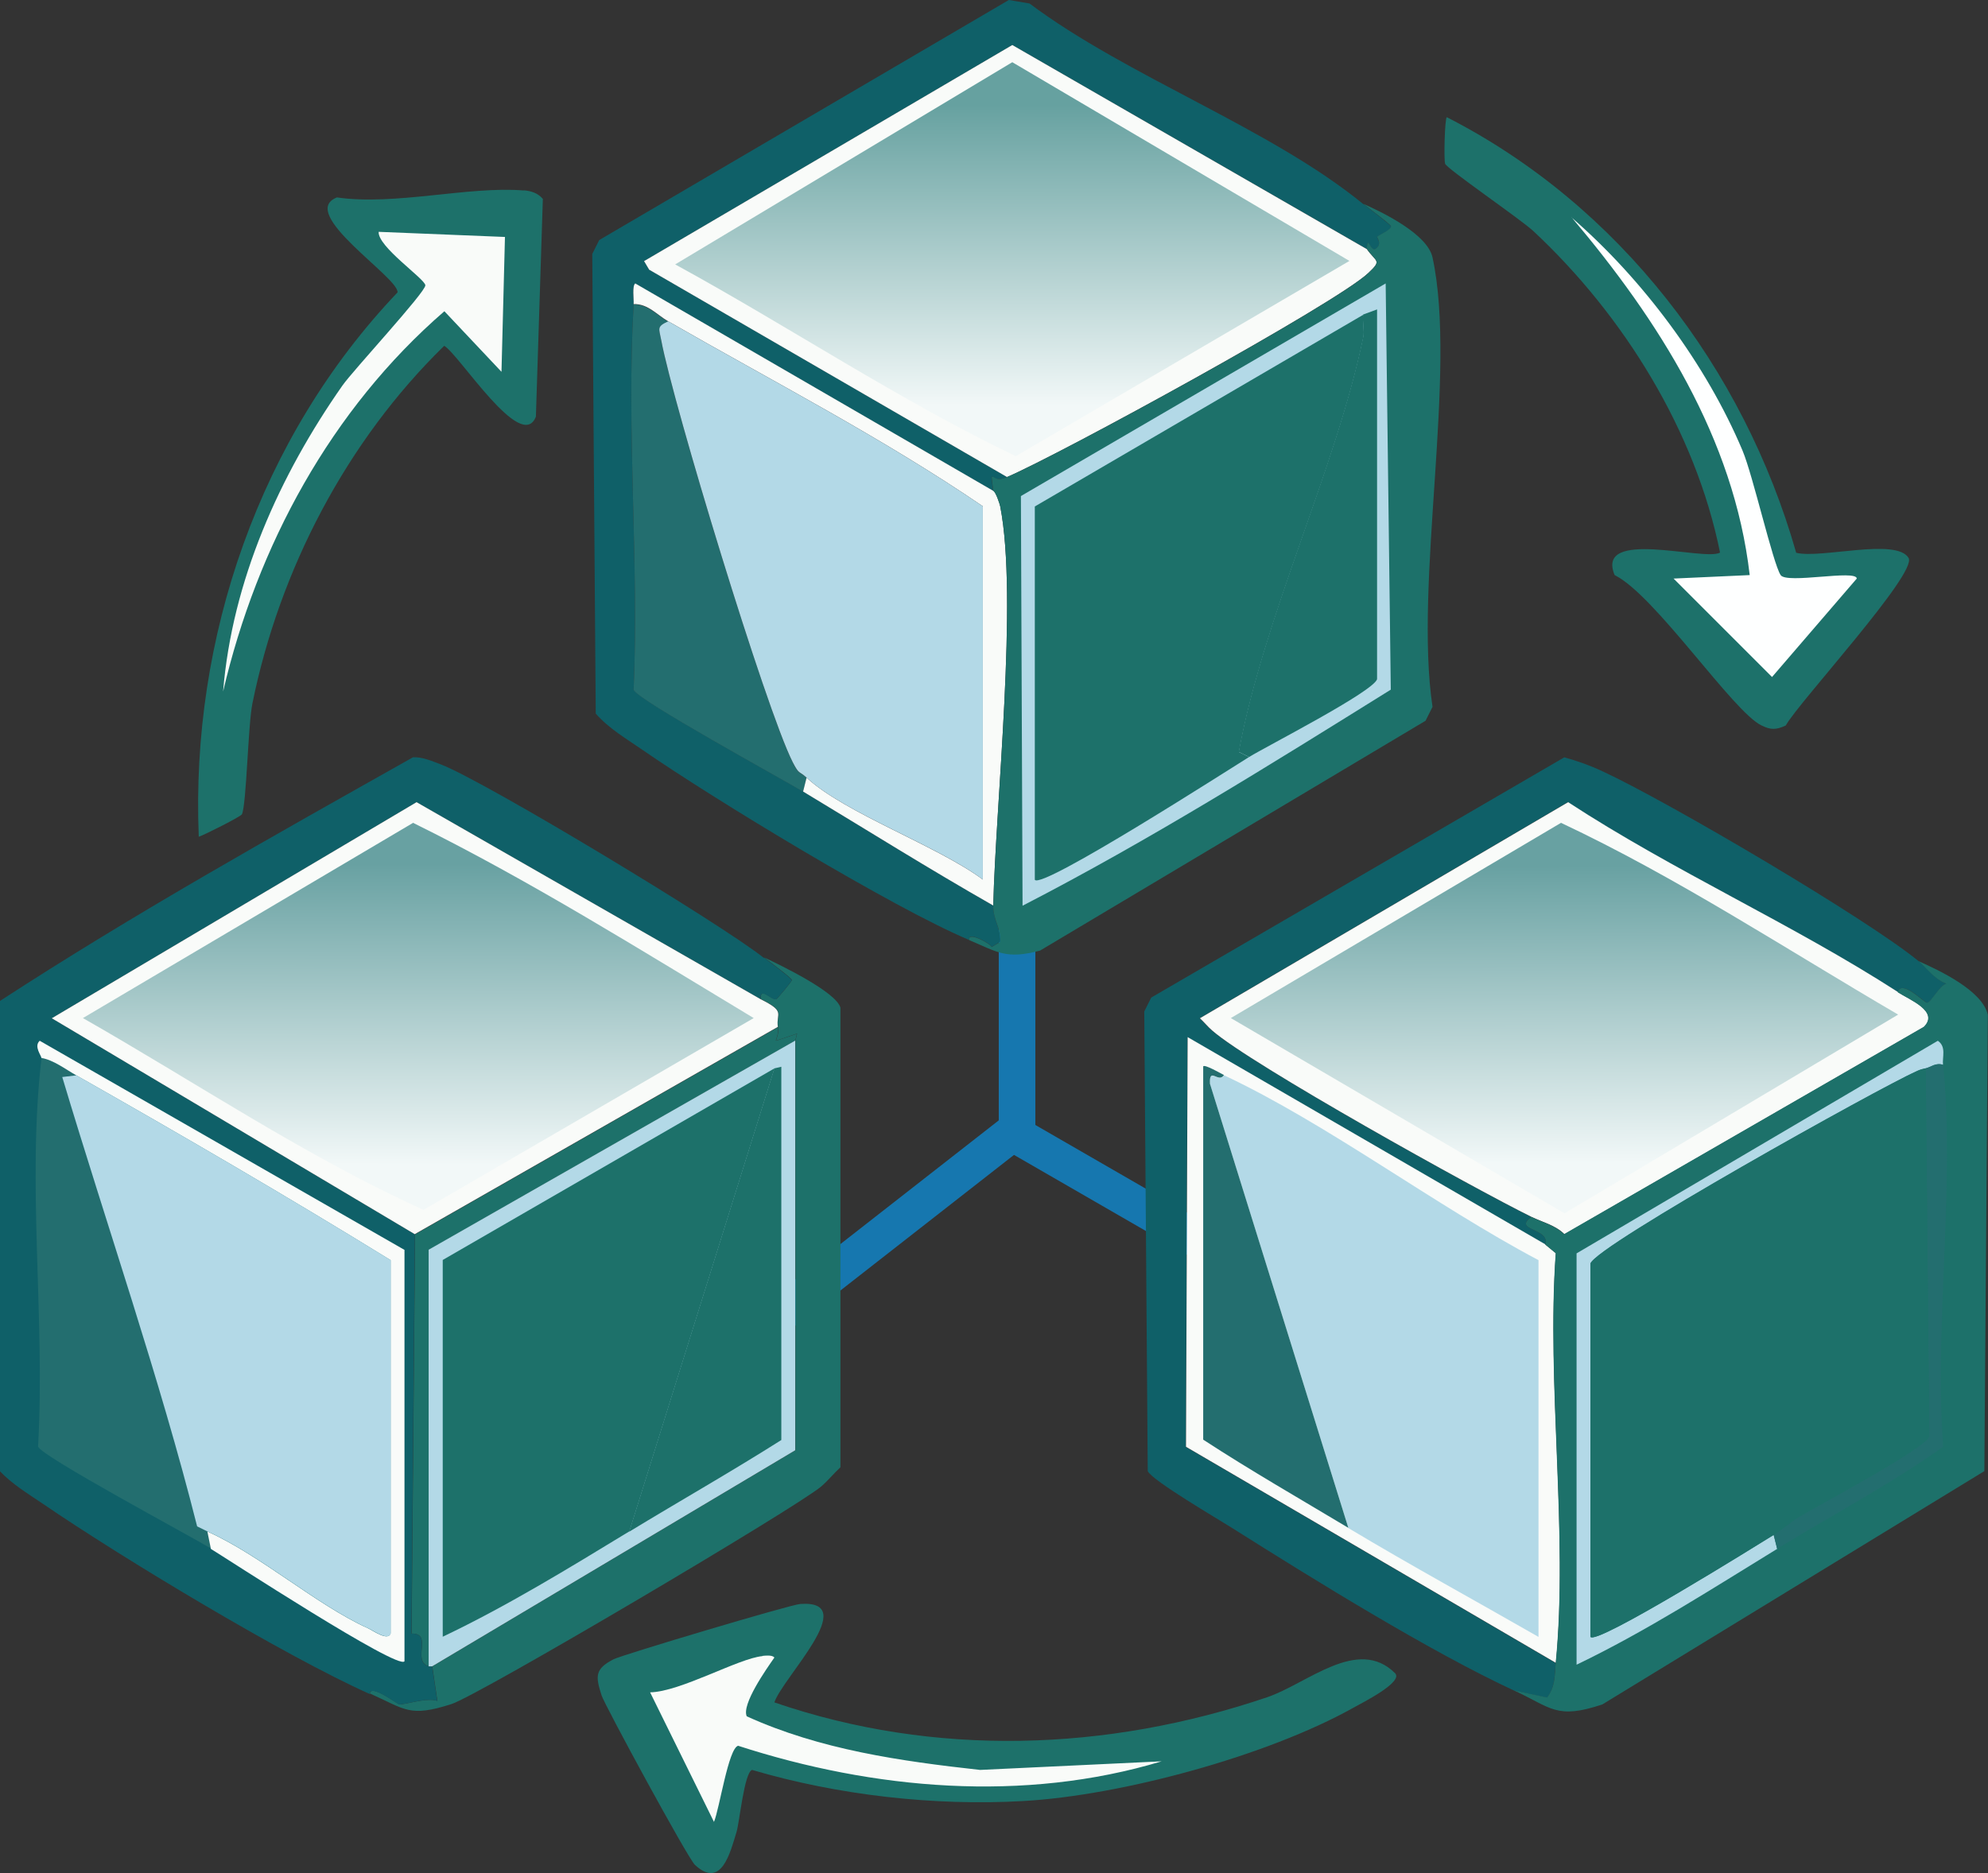 <?xml version="1.0" encoding="UTF-8"?>
<svg id="Layer_2" data-name="Layer 2" xmlns="http://www.w3.org/2000/svg" xmlns:xlink="http://www.w3.org/1999/xlink" viewBox="0 0 108.62 102.37">
  <rect x="0" y="0" width="108.62" height="102.37" fill="#333333" stroke="none"/>
  <defs>
    <style>
      .cls-1 {
        fill: url(#linear-gradient-2);
      }

      .cls-2 {
        fill: #236e6f;
      }

      .cls-3 {
        fill: url(#linear-gradient-3);
      }

      .cls-4 {
        stroke: #1677af;
        stroke-miterlimit: 10;
        stroke-width: 2px;
      }

      .cls-4, .cls-5 {
        fill: #1d716a;
      }

      .cls-6 {
        fill: #f9fbf9;
      }

      .cls-7 {
        fill: #b3d9e7;
      }

      .cls-8 {
        fill: #feffff;
      }

      .cls-9 {
        fill: url(#linear-gradient);
      }

      .cls-10 {
        fill: #0f6068;
      }
    </style>
    <linearGradient id="linear-gradient" x1="22.88" y1="47.21" x2="22.84" y2="63.65" gradientUnits="userSpaceOnUse">
      <stop offset="0" stop-color="#68a1a2"/>
      <stop offset="1" stop-color="#f2f8f8"/>
    </linearGradient>
    <linearGradient id="linear-gradient-2" x1="85.44" y1="47.33" x2="85.52" y2="63.57" gradientUnits="userSpaceOnUse">
      <stop offset="0" stop-color="#68a1a2"/>
      <stop offset="1" stop-color="#f2f8f8"/>
    </linearGradient>
    <linearGradient id="linear-gradient-3" x1="55.32" y1="5.72" x2="55.31" y2="22.15" gradientUnits="userSpaceOnUse">
      <stop offset="0" stop-color="#66a1a0"/>
      <stop offset="1" stop-color="#f2f8f8"/>
    </linearGradient>
  </defs>
  <g id="Layer_1-2" data-name="Layer 1">
    <g id="Generative_Object" data-name="Generative Object">
      <g>
        <line class="cls-4" x1="55.57" y1="44.98" x2="55.57" y2="62.45"/>
        <line class="cls-4" x1="55.67" y1="61.64" x2="41.9" y2="72.4"/>
        <line class="cls-4" x1="54.79" y1="61.61" x2="69.92" y2="70.34"/>
      </g>
      <g>
        <path class="cls-5" d="M55.92,98.43c-4.88.28-10.15-.32-14.83-1.7-.43.16-.68,2.85-.85,3.4-.34,1.1-.82,3.14-2.27,1.79-.39-.36-4.94-8.75-5.1-9.26-.34-1.06-.37-1.45.66-1.98.47-.24,9.67-2.99,10.2-3.02,3.35-.23-.98,4.04-1.42,5.38,8.77,3.01,18.18,2.68,26.92-.28,2.21-.75,4.95-3.34,6.99-1.32.49.48-1.77,1.61-2.27,1.89-4.7,2.63-12.67,4.8-18.04,5.1Z"/>
        <path class="cls-6" d="M41.65,90.5c.17-.02.56-.06.66.09-.44.63-1.8,2.56-1.51,3.21,4,1.82,8.4,2.45,12.75,2.93l9.92-.47c-7.53,2.27-15.74,1.55-23.14-.85-.53.13-1.02,3.45-1.32,4.16l-3.49-7.08c1.66-.03,4.83-1.86,6.14-1.98Z"/>
      </g>
      <g>
        <g>
          <path class="cls-5" d="M20.21,92.58c.01-.6,1.51.56,1.61.57.3.02,1.55-.4,2.08-.19l-.28-1.89,19.84-11.81v-22.39l.09-.38-1.13.38c-.07-.01.16-.29.09-.76-.11-.77.44-.82-.94-1.51-.05-.74.6.1.85,0,.06-.02.85-.97.85-1.04,0-.1-1.26-1.03-1.51-1.23.89.42,3.92,1.88,4.16,2.74v25.12c-.36.33-.67.72-1.04,1.04-1.34,1.15-18.74,11.43-20.21,11.9-2.3.74-2.52.29-4.44-.57Z"/>
          <path class="cls-5" d="M42.5,56.12c.07.47-.17.74-.09.76l1.13-.38-.09.38-20.02,11.43v22.76c-.96-.31.25-1.81-.94-1.79l.19-21.82,19.84-11.33Z"/>
          <g>
            <path class="cls-5" d="M28.62,10.4c.42.04.76.15,1.04.47l-.38,11.9c-.79,2.02-4.2-3.41-5.01-3.87-5.33,5.2-9,12.24-10.48,19.55-.24,1.2-.32,5.47-.57,6.05-.05.12-2.03,1.12-2.36,1.23-.45-10.89,3.34-21.85,10.86-29.75.08-.81-5.5-4.34-3.31-5.19,3.17.46,7.2-.63,10.2-.38Z"/>
            <path class="cls-6" d="M20.69,12.67l6.9.28-.19,7.37-3.12-3.31c-6.19,5.36-10.23,12.82-12.09,20.78.49-6.03,3.08-11.81,6.52-16.72.58-.83,4.56-5.12,4.53-5.48s-2.63-2.12-2.55-2.93Z"/>
          </g>
          <g>
            <path class="cls-10" d="M41.75,52.34c.25.2,1.51,1.13,1.51,1.23,0,.07-.79,1.01-.85,1.04-.25.1-.9-.74-.85,0l-18.8-10.77L2.83,55.65l19.84,11.81-.19,21.82c1.2-.02-.01,1.49.94,1.79h.19l.28,1.89c-.53-.21-1.78.21-2.08.19-.09,0-1.6-1.16-1.61-.57-4.63-2.07-13.57-7.46-17.85-10.39-.81-.55-1.68-1.07-2.36-1.79v-25.69c7.31-4.76,14.97-9.04,22.57-13.32.48-.04,1.06.21,1.51.38,2.42.92,15.5,8.83,17.66,10.58Z"/>
            <path class="cls-2" d="M4.16,58.76l-.76.09c2.42,8.09,5.34,16.5,7.37,24.56l.57.28.19.94c-1.16-.7-9.27-5.04-9.45-5.57.4-6.99-.62-14.31.19-21.25.64.1,1.31.61,1.89.94Z"/>
            <path class="cls-6" d="M11.52,84.64l-.19-.94c2.91,1.3,5.98,4.03,8.78,5.29.26.12,1.09.72,1.23.28v-20.4c-5.66-3.49-11.41-6.83-17.19-10.11-.58-.33-1.25-.84-1.89-.94.01-.12-.43-.63-.09-.94l19.93,11.43v22.48c-.29.54-9.82-5.68-10.58-6.14Z"/>
            <path class="cls-7" d="M4.16,58.76c5.78,3.28,11.53,6.62,17.19,10.11v20.4c-.14.44-.97-.17-1.23-.28-2.8-1.26-5.87-3.99-8.78-5.29l-.57-.28c-2.03-8.06-4.95-16.47-7.37-24.56l.76-.09Z"/>
          </g>
          <g>
            <path class="cls-6" d="M41.56,54.61c1.39.69.83.75.94,1.51l-19.84,11.33L2.83,55.65l19.93-11.81,18.8,10.77Z"/>
            <path class="cls-9" d="M22.57,44.97c6.35,3.13,12.5,6.99,18.61,10.67l-18.04,10.48c-6.47-2.93-12.43-6.96-18.61-10.48l18.04-10.67Z"/>
          </g>
          <g>
            <polygon class="cls-7" points="43.45 56.87 43.45 79.26 23.61 91.07 23.42 91.07 23.42 68.3 43.45 56.87"/>
            <path class="cls-5" d="M42.32,58.38l-7.93,25.31c-3.32,2.02-6.69,4.09-10.2,5.76v-20.59l18.14-10.48Z"/>
            <path class="cls-5" d="M34.38,83.7l7.93-25.31.38-.09v20.4c-2.73,1.73-5.55,3.33-8.31,5.01Z"/>
          </g>
        </g>
        <g>
          <path class="cls-10" d="M104.84,52.53c.44.36.83.97,1.51,1.23-.35.07-.83,1.01-1.04,1.04-.16.02-1.41-1.32-1.61-.57-5.79-3.74-12.26-6.61-18.04-10.39l-20.12,11.81c.23.21.43.46.66.66,2.14,1.87,14.41,8.7,17.47,10.2-1.05.76,1.05.59.76,1.51l-19.55-11.33-.09,22.39,20.21,11.81c-.07.68-.02,1.3-.47,1.89l-1.79-.38c-4.58-2.12-11.03-6.12-15.4-8.88-.77-.49-4.4-2.61-4.63-3.12l-.19-25.12.38-.76,22.57-13.13c.72.2,1.4.44,2.08.76,3.46,1.59,14.45,8.05,17.29,10.39Z"/>
          <g>
            <path class="cls-6" d="M103.71,54.23c.61.4,2.27,1.04,1.42,1.89l-19.65,11.33c-.51-.5-1.19-.65-1.79-.94-3.06-1.5-15.34-8.33-17.47-10.2-.23-.2-.43-.45-.66-.66l20.12-11.81c5.78,3.78,12.25,6.65,18.04,10.39Z"/>
            <path class="cls-1" d="M85.29,44.97c6.34,2.98,12.34,6.93,18.42,10.48l-18.23,10.86-18.23-10.67,18.04-10.67Z"/>
          </g>
          <g>
            <path class="cls-6" d="M84.44,68.02l.57.47c-.51,7.18.69,15.32,0,22.39l-20.21-11.81.09-22.39,19.55,11.33Z"/>
            <path class="cls-7" d="M66.87,58.76c5.73,2.7,11.52,7.11,17.19,10.11v20.59c-3.45-1.98-6.97-3.9-10.39-5.95l-7.56-24.27c-.06-.96.45-.02.76-.47Z"/>
            <path class="cls-2" d="M66.87,58.76c-.3.46-.81-.49-.76.47l7.56,24.27c-2.65-1.59-5.34-3.13-7.93-4.82v-20.4c.07-.13.95.38,1.13.47Z"/>
          </g>
          <g>
            <path class="cls-5" d="M82.74,92.39l1.79.38c.45-.59.41-1.21.47-1.89.69-7.06-.51-15.21,0-22.39l-.57-.47c.29-.92-1.81-.75-.76-1.51.6.29,1.28.45,1.79.94l19.65-11.33c.86-.85-.8-1.49-1.42-1.89.2-.75,1.45.59,1.61.57.21-.03.69-.97,1.04-1.04-.68-.26-1.07-.86-1.51-1.23,1.14.51,3.49,1.61,3.78,2.93l-.19,24.94-20.87,12.75c-2.51.84-2.79.18-4.82-.76Z"/>
            <path class="cls-7" d="M106.17,58.2c-.41-.13-.67.13-.94.19-.29.07-.28.06-.57.19-1.89.84-17.45,9.5-17.76,10.48v20.4c.29.5,9.26-5.11,10.01-5.57l.19.76c-3.59,2.2-7.15,4.5-10.96,6.33v-22.48l19.74-11.62c.47.33.24.86.28,1.32Z"/>
            <path class="cls-2" d="M106.17,58.2c.66,6.56-.49,14.19,0,20.87-2.9,2.06-6.04,3.72-9.07,5.57l-.19-.76c.43-.26.95-.71,1.32-.94,1-.62,6.97-3.77,7.18-4.44l-.19-20.12c.27-.06.54-.32.94-.19Z"/>
            <path class="cls-5" d="M98.23,82.94c-.37.23-.89.68-1.32.94-.75.46-9.72,6.07-10.01,5.57v-20.4c.31-.98,15.87-9.65,17.76-10.48l-6.8,23.33.38,1.04Z"/>
            <path class="cls-5" d="M105.22,58.38l.19,20.12c-.21.67-6.17,3.82-7.18,4.44l-.38-1.04,6.8-23.33c.29-.13.27-.12.57-.19Z"/>
          </g>
        </g>
      </g>
      <g>
        <path class="cls-10" d="M74.49,11.15c.25.21,1.5,1.13,1.51,1.23.02.19-.69.48-.76.57-.02.03.31.4-.09.66-.27.18-.43-.84-.47,0L55.31,2.46l-20.12,11.81.28.47,19.55,11.33c-.67.29-.67-.09-.85,0l.09.76-19.55-11.33c-.18.14-.08.87-.09,1.13-.4,6.88.3,14.14,0,21.06.17.54,8.11,4.88,9.26,5.57,3.45,2.09,6.88,4.23,10.39,6.23-.02.79.42,1.22.38,1.98l-.47.28c-.01-.16-1.34-.9-1.23-.38-4.18-1.76-13.96-7.7-17.85-10.39-.88-.61-1.83-1.16-2.55-1.98l-.19-25.12.38-.76L55.12,0l1.13.19c5.35,4.01,13.16,6.81,18.23,10.96Z"/>
        <path class="cls-2" d="M36.51,17.57c-.65.3-.5.38-.38,1.04.65,3.49,5.7,20.12,7.18,23.05.36.72.33.45.76.85l-.19.76c-1.14-.69-9.09-5.03-9.26-5.57.3-6.93-.4-14.18,0-21.06.78-.02,1.29.6,1.89.94Z"/>
        <path class="cls-6" d="M54.27,26.82c.14.06.36.74.38.85.98,5.01-.25,16.25-.38,21.82-3.51-2-6.94-4.15-10.39-6.23l.19-.76c2.07,1.93,7.19,3.75,9.63,5.57v-20.4c-5.5-3.75-11.43-6.8-17.19-10.11-.6-.34-1.11-.97-1.89-.94.02-.27-.09-1,.09-1.13l19.55,11.33Z"/>
        <g>
          <path class="cls-5" d="M79.06,6.41c9.41,4.81,16.21,13.71,19.08,23.8,1.34.34,5.46-.83,6.14.28.51.83-6.03,7.92-6.71,9.16-.52.24-.81.25-1.32,0-1.57-.75-5.82-7.13-8.03-8.22-1.07-2.59,4.91-.74,5.76-1.23-1.34-6.64-5.27-12.97-10.2-17.57-.71-.66-4.72-3.4-4.82-3.68-.08-.23-.02-2.46.09-2.55Z"/>
          <path class="cls-8" d="M85.86,11.88c3.88,3.36,7.36,8.02,9.35,12.75.57,1.36,1.66,6.16,2.08,6.8.33.5,4.14-.32,4.16.19l-4.63,5.38-5.38-5.38,4.16-.19c-.86-7.48-4.99-13.94-9.73-19.55Z"/>
        </g>
        <path class="cls-7" d="M44.07,42.5c-.43-.4-.39-.13-.76-.85-1.48-2.93-6.53-19.56-7.18-23.05-.12-.66-.27-.74.38-1.04,5.76,3.31,11.69,6.36,17.19,10.11v20.4c-2.44-1.83-7.56-3.64-9.63-5.57Z"/>
        <g>
          <path class="cls-6" d="M74.67,13.6c.52.74.86.6.09,1.32-1.77,1.67-16.9,9.94-19.74,11.15l-19.55-11.33-.28-.47L55.31,2.46l19.36,11.15Z"/>
          <path class="cls-3" d="M55.31,3.4l18.42,10.86-18.23,10.67c-6.4-3.07-12.37-7.07-18.61-10.48L55.31,3.4Z"/>
        </g>
        <g>
          <path class="cls-5" d="M52.95,51.38c-.11-.52,1.22.22,1.23.38l.47-.28c.05-.77-.4-1.2-.38-1.98.13-5.57,1.36-16.81.38-21.82-.02-.11-.24-.79-.38-.85l-.09-.76c.18-.09.18.29.85,0,2.84-1.21,17.97-9.47,19.74-11.15.76-.72.42-.58-.09-1.32.04-.84.2.18.47,0,.4-.26.07-.63.09-.66.06-.08.77-.38.76-.57,0-.1-1.26-1.02-1.51-1.23,1.11.49,3.51,1.67,3.78,2.93,1.36,6.26-1.02,17.75,0,24.56l-.38.76-21.06,12.56c-1.86.5-2.33.08-3.87-.57Z"/>
          <g>
            <path class="cls-7" d="M75.71,15.49l.28,22.2c-6.6,4.11-13.2,8.24-20.12,11.81l-.09-22.39,19.93-11.62Z"/>
            <path class="cls-5" d="M68.25,41.37c-.82.5-11.37,7.29-11.71,6.71v-20.4l17.95-10.48c-.05.38.07.88,0,1.23-1.48,7.17-5.44,15.26-6.8,22.67l.57.28Z"/>
            <path class="cls-5" d="M68.25,41.37l-.57-.28c1.36-7.41,5.32-15.5,6.8-22.67.07-.35-.05-.85,0-1.23l.76-.28v20.21c-.22.69-6.01,3.65-6.99,4.25Z"/>
          </g>
        </g>
      </g>
    </g>
  </g>
</svg>